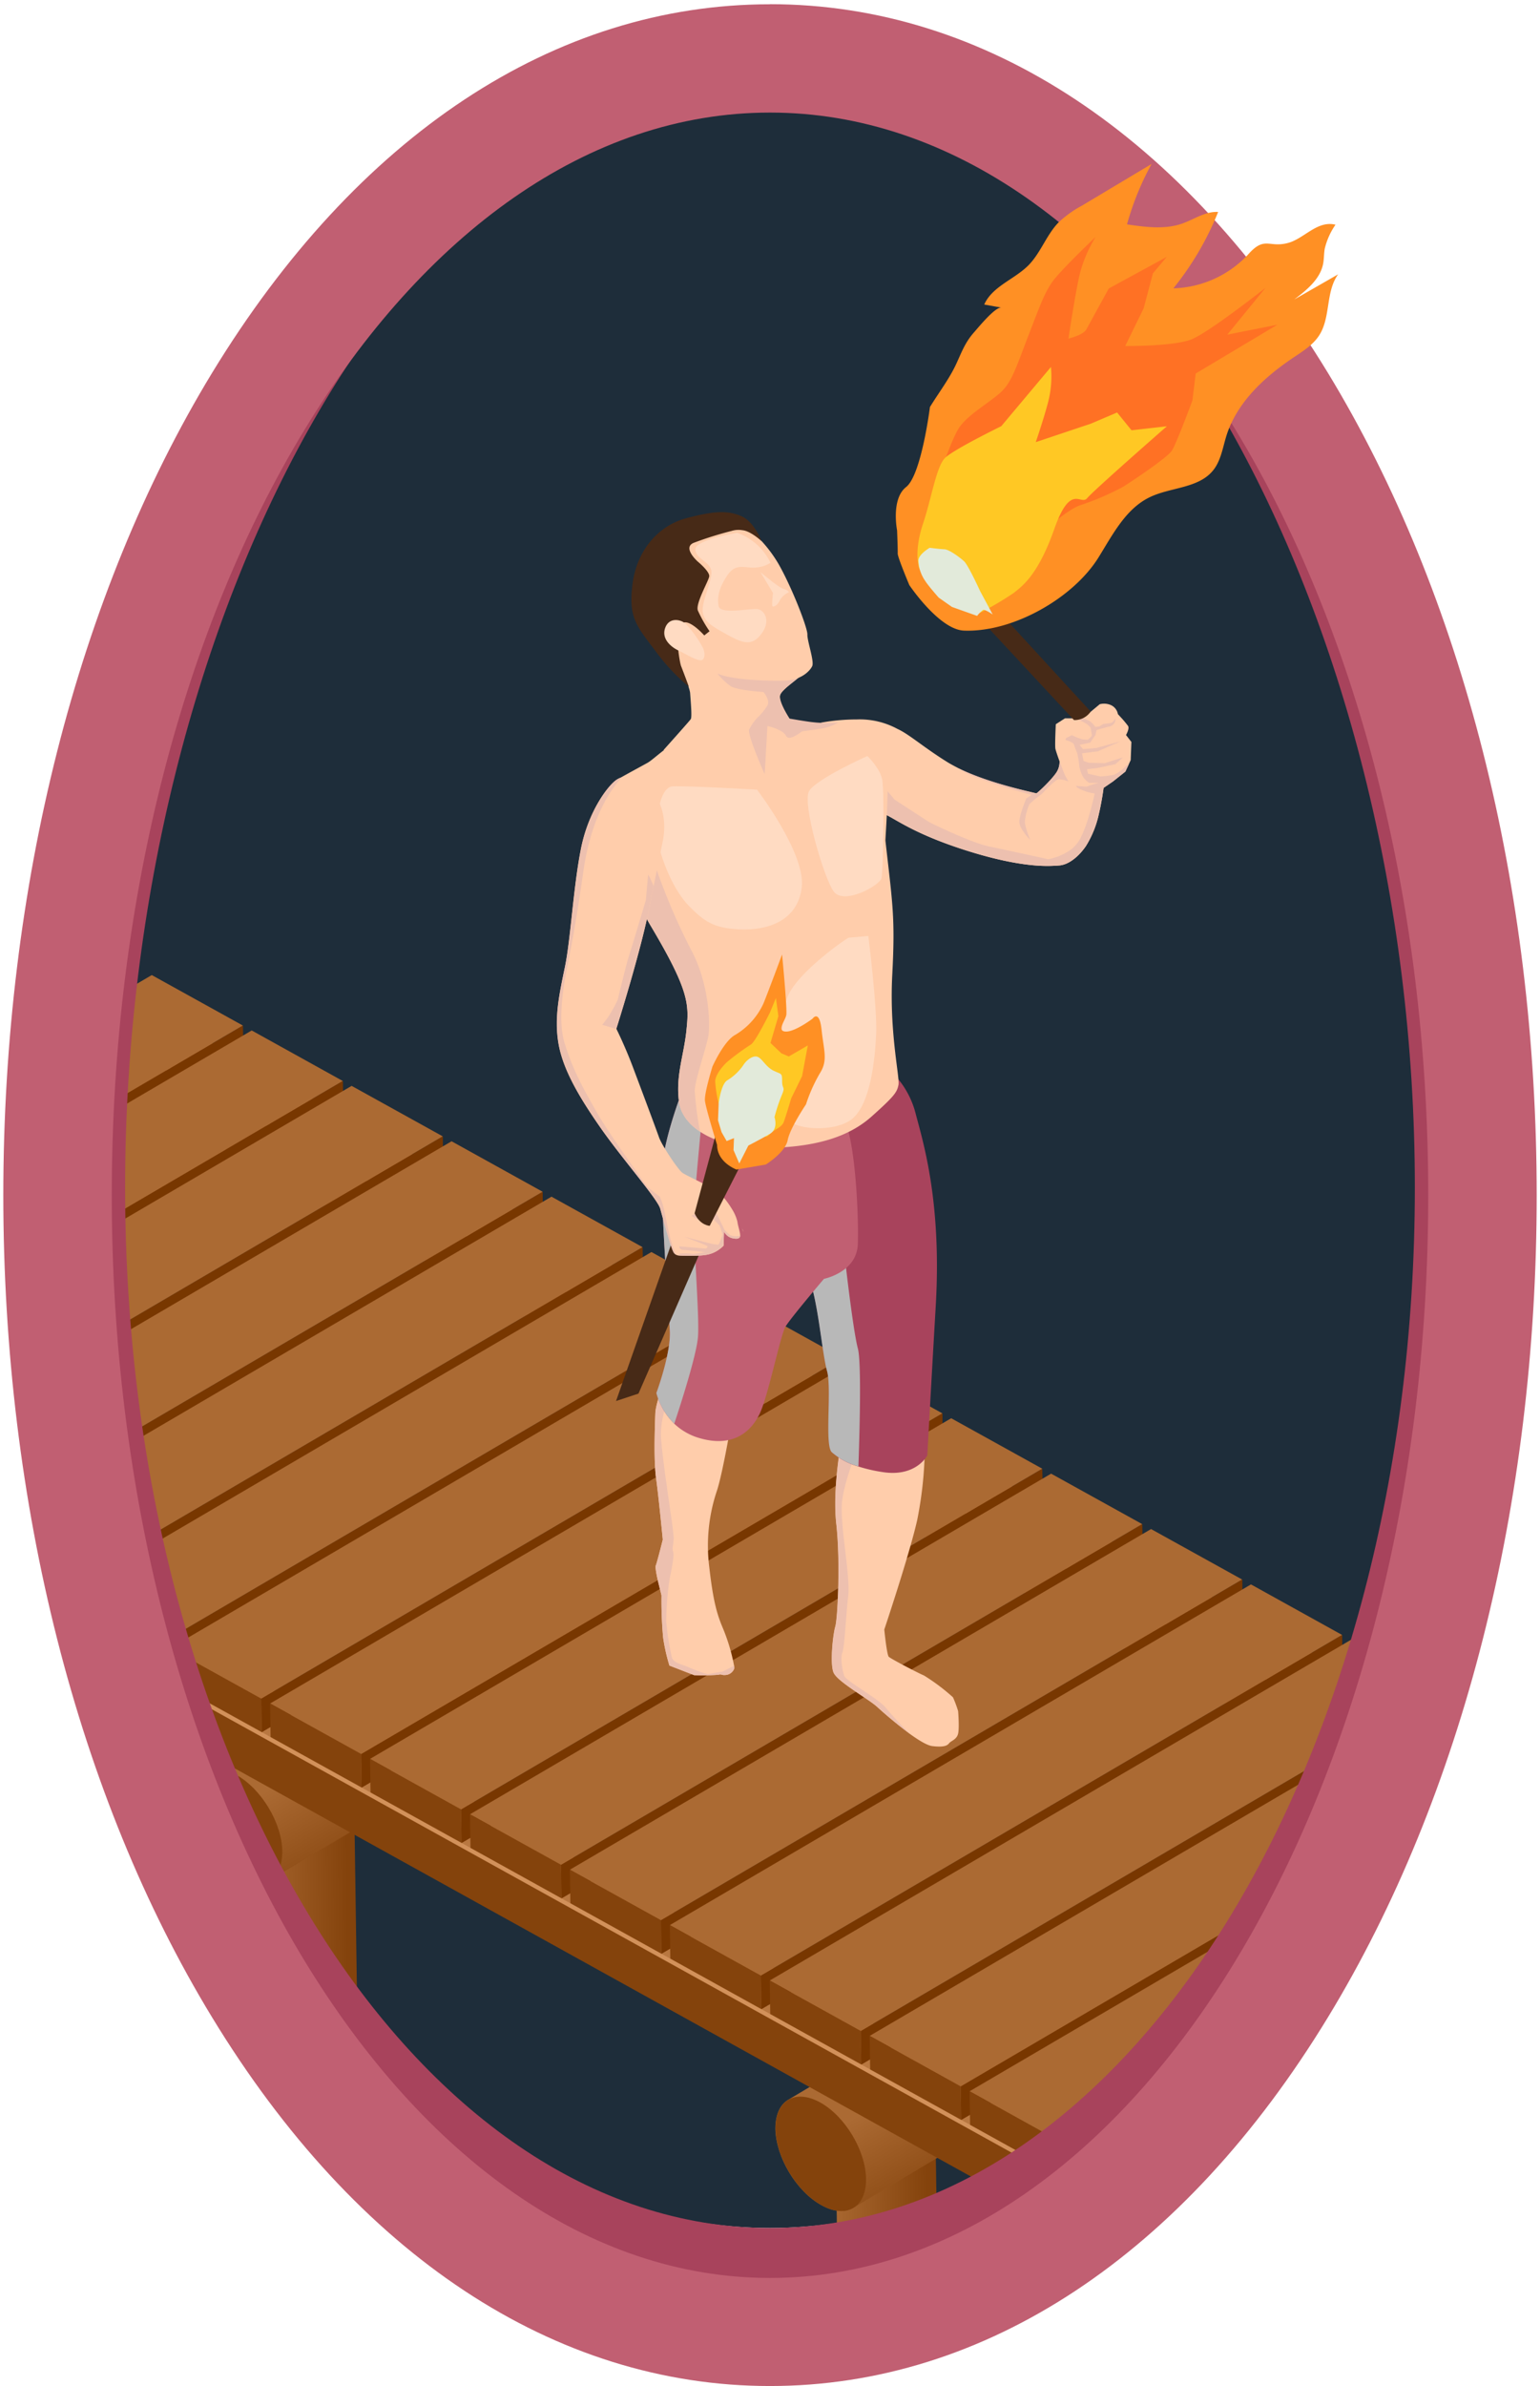 <svg xmlns="http://www.w3.org/2000/svg" xmlns:xlink="http://www.w3.org/1999/xlink" viewBox="0 0 367.32 568.94"><defs><style>.cls-1{mask:url(#mask);}.cls-2,.cls-26,.cls-27,.cls-5{mix-blend-mode:multiply;}.cls-2{fill:url(#linear-gradient);}.cls-3{fill:none;}.cls-4{isolation:isolate;}.cls-5{fill:#1e2d3a;}.cls-6{clip-path:url(#clip-path);}.cls-7{filter:url(#filter);}.cls-8{fill:url(#linear-gradient-2);}.cls-9{fill:url(#linear-gradient-3);}.cls-10{fill:url(#linear-gradient-4);}.cls-11{fill:url(#linear-gradient-5);}.cls-12{fill:#84430c;}.cls-13{fill:url(#linear-gradient-6);}.cls-14{fill:url(#linear-gradient-7);}.cls-15{fill:#783700;}.cls-16{fill:#b87740;}.cls-17{fill:#d2915a;}.cls-18{fill:#ab6a33;}.cls-19{mix-blend-mode:soft-light;}.cls-20{fill:#a8435c;}.cls-21{fill:#c15f72;}.cls-22{mask:url(#mask-2);}.cls-23{fill:#ffb3c5;}.cls-24{filter:url(#filter-2);}.cls-25{fill:#ffcdab;}.cls-26{fill:#edc0af;}.cls-27{fill:#b8b8b8;}.cls-28{fill:#472a17;}.cls-29{fill:#ffdbc2;}.cls-30{fill:#ff9024;}.cls-31{fill:#ff7124;}.cls-32{fill:#ffc824;}.cls-33{fill:#e2eada;}.cls-34{filter:url(#luminosity-noclip);}</style><filter id="luminosity-noclip" x="0" y="-7724.59" width="367.32" height="32766" filterUnits="userSpaceOnUse" color-interpolation-filters="sRGB"><feFlood flood-color="#fff" result="bg"/><feBlend in="SourceGraphic" in2="bg"/></filter><mask id="mask" x="0" y="-7724.59" width="367.32" height="32766" maskUnits="userSpaceOnUse"><g class="cls-34"/></mask><linearGradient id="linear-gradient" x1="183.66" y1="283.08" x2="183.66" gradientUnits="userSpaceOnUse"><stop offset="0"/><stop offset="0.08" stop-color="#070707"/><stop offset="0.2" stop-color="#1b1b1b"/><stop offset="0.34" stop-color="#3c3c3c"/><stop offset="0.51" stop-color="#6a6a6a"/><stop offset="0.69" stop-color="#a5a5a5"/><stop offset="0.87" stop-color="#ebebeb"/><stop offset="0.92" stop-color="#fff"/></linearGradient><clipPath id="clip-path"><path class="cls-3" d="M183.23,28.75c-44.75,0-86,28.12-116.08,79.18-28,47.43-43.38,110-43.38,176.23S39.17,413,67.15,460.42c30.1,51.06,71.33,79.18,116.08,79.18s86-28.12,116.07-79.18c28-47.44,43.38-110,43.38-176.26s-15.4-128.8-43.38-176.23C269.2,56.87,228,28.75,183.23,28.75Z"/></clipPath><filter id="filter"><feOffset dx="11.34" dy="-2.83" input="SourceAlpha"/><feGaussianBlur stdDeviation="2.83" result="blur"/><feFlood/><feComposite operator="in" in2="blur"/><feComposite in="SourceGraphic"/></filter><linearGradient id="linear-gradient-2" x1="18.45" y1="410.93" x2="42.29" y2="410.93" gradientTransform="matrix(1, -0.01, 0.01, 1, 25.25, 51.47)" gradientUnits="userSpaceOnUse"><stop offset="0" stop-color="#ab6a33"/><stop offset="1" stop-color="#84430c"/></linearGradient><linearGradient id="linear-gradient-3" x1="155.94" y1="490.15" x2="179.78" y2="490.15" xlink:href="#linear-gradient-2"/><linearGradient id="linear-gradient-4" x1="288.47" y1="414.92" x2="312.32" y2="414.92" xlink:href="#linear-gradient-2"/><linearGradient id="linear-gradient-5" x1="-3094.17" y1="411.71" x2="-3108.85" y2="437.13" gradientTransform="matrix(-1, 0.01, 0.01, 1, -2849.4, 93.62)" xlink:href="#linear-gradient-2"/><linearGradient id="linear-gradient-6" x1="-2816.14" y1="252.67" x2="-2830.82" y2="278.09" gradientTransform="matrix(-1, 0.01, 0.01, 1, -2849.4, 93.62)" xlink:href="#linear-gradient-2"/><linearGradient id="linear-gradient-7" x1="-2956.09" y1="331.58" x2="-2970.77" y2="357" gradientTransform="matrix(-1, 0.01, 0.01, 1, -2849.4, 93.62)" xlink:href="#linear-gradient-2"/><mask id="mask-2" x="0" y="0" width="367.32" height="283.08" maskUnits="userSpaceOnUse"><g class="cls-1"><path class="cls-2" d="M367.32,283.08h-7.64c0-71.68-17.17-139.41-48.35-190.68C278.1,37.74,232.75,7.65,183.66,7.65S89.23,37.74,56,92.4C24.81,143.67,7.64,211.4,7.64,283.08H0C0,210,17.58,140.86,49.49,88.41,84.16,31.4,131.82,0,183.66,0s99.5,31.4,134.17,88.41C349.74,140.86,367.32,210,367.32,283.08Z"/></g></mask><filter id="filter-2"><feOffset dx="5.67" dy="-8.5" input="SourceAlpha"/><feGaussianBlur stdDeviation="2.83" result="blur-2"/><feFlood/><feComposite operator="in" in2="blur-2"/><feComposite in="SourceGraphic"/></filter></defs><g class="cls-4"><g id="Ebene_2" data-name="Ebene 2"><g id="Ebene_1-2" data-name="Ebene 1"><path class="cls-5" d="M183.67,20.38c-44.75,0-86,28.11-116.09,79.17-28,47.44-43.37,110-43.37,176.24S39.6,404.61,67.58,452.05c30.11,51.05,71.34,79.18,116.09,79.18s86-28.13,116.07-79.18c28-47.44,43.37-110,43.37-176.26S327.72,147,299.74,99.55c-30.1-51.06-71.33-79.17-116.07-79.17Z"/><g class="cls-6"><g class="cls-7"><path class="cls-8" d="M69.56,427.12c-4.69-2.59-12.23-2.48-16.85.25-2.31,1.37-3.45,3.14-3.42,4.89l.87,59.64c0,1.75,1.22,3.49,3.57,4.79,4.69,2.6,12.24,2.49,16.85-.25,2.31-1.37,3.45-3.14,3.42-4.89l-.87-59.64C73.1,430.16,71.91,428.43,69.56,427.12Z"/><path class="cls-9" d="M208.2,504.32c-4.7-2.6-12.24-2.49-16.86.25-2.31,1.37-3.45,3.13-3.42,4.88l.88,59.65c0,1.75,1.21,3.48,3.56,4.78,4.69,2.61,12.24,2.5,16.85-.25,2.31-1.36,3.45-3.13,3.42-4.88l-.87-59.65C211.73,507.35,210.54,505.62,208.2,504.32Z"/><path class="cls-10" d="M339.62,427.15c-4.7-2.59-12.24-2.48-16.86.25-2.31,1.37-3.45,3.14-3.42,4.89l.87,59.64c0,1.75,1.22,3.49,3.57,4.79,4.69,2.6,12.24,2.49,16.85-.25,2.31-1.37,3.45-3.14,3.42-4.89l-.87-59.64C343.15,430.19,342,428.45,339.62,427.15Z"/><path class="cls-11" d="M176.69,503.47l147.24-87.59c1.92-1.12,4.58-1,7.54.65,6,3.3,10.86,11.46,11,18.23.05,3.41-1.13,5.81-3.07,6.94L192.13,529.29c-1.92,1.11-4.58,1-7.53-.65-6-3.3-10.86-11.46-11-18.23C173.59,507,174.76,504.6,176.69,503.47Z"/><path class="cls-12" d="M173.64,510.41c.1,6.77,5,14.93,11,18.23,3,1.64,5.61,1.76,7.53.65s3.11-3.53,3.06-6.94c-.1-6.77-5-14.93-10.95-18.23-3-1.64-5.63-1.77-7.55-.65S173.59,507,173.64,510.41Z"/><path class="cls-13" d="M-103.64,348.52,43.6,260.93c1.92-1.12,4.58-1,7.54.65,6,3.3,10.86,11.46,11,18.23,0,3.4-1.13,5.81-3.07,6.94L-88.2,374.34c-1.92,1.11-4.58,1-7.54-.65-5.94-3.3-10.85-11.46-11-18.23C-106.74,352.05-105.57,349.65-103.64,348.52Z"/><path class="cls-14" d="M37.46,425.37,184.7,337.78c1.91-1.12,4.58-1,7.54.65,5.95,3.3,10.85,11.46,10.95,18.23.05,3.41-1.12,5.81-3.06,6.94L52.89,451.19c-1.92,1.11-4.57,1-7.53-.65-6-3.3-10.86-11.47-11-18.23C34.35,428.9,35.53,426.5,37.46,425.37Z"/><path class="cls-12" d="M34.4,432.31c.1,6.76,5,14.93,11,18.23,3,1.63,5.61,1.76,7.53.65S56,447.66,56,444.25c-.1-6.77-5-14.93-11-18.23-3-1.64-5.62-1.77-7.54-.65S34.35,428.9,34.4,432.31Z"/><polygon class="cls-15" points="252 515.77 241.5 521.93 241.67 533.66 252.17 527.5 252 515.77"/><polygon class="cls-16" points="-103.41 318.82 -113.91 324.97 241.5 521.93 252 515.77 -103.41 318.82"/><polygon class="cls-12" points="-113.91 324.97 -113.73 336.7 241.67 533.66 241.5 521.93 -113.91 324.97"/><polygon class="cls-17" points="241.25 522.36 -114.15 325.4 -113.67 324.54 241.74 521.49 241.25 522.36"/><polygon class="cls-16" points="24.98 243.63 14.48 249.78 369.89 446.73 380.38 440.58 24.98 243.63"/><polygon class="cls-12" points="14.48 249.78 14.65 261.51 370.06 458.46 369.89 446.73 14.48 249.78"/><polygon class="cls-17" points="369.64 447.16 14.24 250.21 14.72 249.35 370.13 446.3 369.64 447.16"/><polygon class="cls-15" points="-91.92 336.57 46.7 255.36 46.58 247.37 -92.04 328.58 -91.92 336.57"/><polygon class="cls-15" points="-68.09 349.78 70.53 268.57 70.41 260.57 -68.2 341.79 -68.09 349.78"/><polygon class="cls-15" points="-44.25 362.99 94.37 281.78 94.25 273.78 -44.37 355 -44.25 362.99"/><polygon class="cls-15" points="-20.42 376.2 118.2 294.99 118.08 286.99 -20.53 368.2 -20.42 376.2"/><polygon class="cls-15" points="3.42 389.41 142.03 308.19 141.92 300.2 3.3 381.41 3.42 389.41"/><polygon class="cls-15" points="27.25 402.62 165.87 321.4 165.75 313.41 27.14 394.62 27.25 402.62"/><polygon class="cls-15" points="51.09 415.82 189.7 334.61 189.59 326.62 50.97 407.83 51.09 415.82"/><polygon class="cls-15" points="74.92 429.03 213.54 347.82 213.42 339.82 74.81 421.04 74.92 429.03"/><polygon class="cls-15" points="98.76 442.24 237.37 361.03 237.26 353.04 98.64 434.25 98.76 442.24"/><polygon class="cls-15" points="122.59 455.45 261.21 374.24 261.09 366.24 122.48 447.45 122.59 455.45"/><polygon class="cls-15" points="146.43 468.66 285.04 387.45 284.93 379.45 146.31 460.66 146.43 468.66"/><polygon class="cls-15" points="170.26 481.87 308.88 400.65 308.76 392.66 170.14 473.87 170.26 481.87"/><polygon class="cls-15" points="194.1 495.07 332.71 413.86 332.59 405.87 193.98 487.08 194.1 495.07"/><polygon class="cls-15" points="217.93 508.28 356.55 427.07 356.43 419.08 217.81 500.29 217.93 508.28"/><polygon class="cls-15" points="241.76 521.49 380.38 440.28 380.26 432.29 241.65 513.5 241.76 521.49"/><polygon class="cls-15" points="-91.92 336.57 46.7 255.36 46.58 247.37 -92.04 328.58 -91.92 336.57"/><polygon class="cls-15" points="-68.09 349.78 70.53 268.57 70.41 260.57 -68.2 341.79 -68.09 349.78"/><polygon class="cls-15" points="-44.25 362.99 94.37 281.78 94.25 273.78 -44.37 355 -44.25 362.99"/><polygon class="cls-15" points="-20.42 376.2 118.2 294.99 118.08 286.99 -20.53 368.2 -20.42 376.2"/><polygon class="cls-15" points="3.42 389.41 142.03 308.19 141.92 300.2 3.3 381.41 3.42 389.41"/><polygon class="cls-15" points="27.25 402.62 165.87 321.4 165.75 313.41 27.14 394.62 27.25 402.62"/><polygon class="cls-15" points="51.09 415.82 189.7 334.61 189.59 326.62 50.97 407.83 51.09 415.82"/><polygon class="cls-15" points="74.92 429.03 213.54 347.82 213.42 339.82 74.81 421.04 74.92 429.03"/><polygon class="cls-15" points="98.76 442.24 237.37 361.03 237.26 353.04 98.64 434.25 98.76 442.24"/><polygon class="cls-15" points="122.59 455.45 261.21 374.24 261.09 366.24 122.48 447.45 122.59 455.45"/><polygon class="cls-15" points="146.43 468.66 285.04 387.45 284.93 379.45 146.31 460.66 146.43 468.66"/><polygon class="cls-15" points="170.26 481.87 308.88 400.65 308.76 392.66 170.14 473.87 170.26 481.87"/><polygon class="cls-15" points="194.1 495.07 332.71 413.86 332.59 405.87 193.98 487.08 194.1 495.07"/><polygon class="cls-15" points="217.93 508.28 356.55 427.07 356.43 419.08 217.81 500.29 217.93 508.28"/><polygon class="cls-15" points="241.76 521.49 380.38 440.28 380.26 432.29 241.65 513.5 241.76 521.49"/><polygon class="cls-18" points="46.58 247.35 24.86 235.32 -113.75 316.54 -92.04 328.58 46.58 247.35"/><polygon class="cls-18" points="70.41 260.57 48.7 248.53 -89.92 329.75 -68.2 341.79 70.41 260.57"/><polygon class="cls-18" points="94.25 273.77 72.53 261.74 -66.08 342.96 -44.37 355 94.25 273.77"/><polygon class="cls-18" points="118.08 286.98 96.37 274.95 -42.25 356.17 -20.53 368.2 118.08 286.98"/><polygon class="cls-18" points="141.92 300.19 120.2 288.16 -18.42 369.38 3.3 381.41 141.92 300.19"/><polygon class="cls-18" points="165.75 313.4 144.04 301.36 5.42 382.59 27.14 394.62 165.75 313.4"/><polygon class="cls-18" points="189.59 326.61 167.87 314.57 29.25 395.8 50.97 407.83 189.59 326.61"/><polygon class="cls-18" points="213.42 339.82 191.71 327.78 53.09 409 74.81 421.04 213.42 339.82"/><polygon class="cls-18" points="237.26 353.02 215.54 340.99 76.92 422.21 98.64 434.25 237.26 353.02"/><polygon class="cls-18" points="261.09 366.23 239.37 354.2 100.76 435.42 122.48 447.45 261.09 366.23"/><polygon class="cls-18" points="284.93 379.44 263.21 367.41 124.59 448.63 146.31 460.66 284.93 379.44"/><polygon class="cls-18" points="308.76 392.65 287.04 380.61 148.43 461.84 170.14 473.87 308.76 392.65"/><polygon class="cls-18" points="332.59 405.86 310.88 393.82 172.26 475.05 193.98 487.08 332.59 405.86"/><polygon class="cls-18" points="356.43 419.07 334.71 407.03 196.1 488.25 217.81 500.29 356.43 419.07"/><polygon class="cls-18" points="380.26 432.28 358.55 420.24 219.93 501.46 241.65 513.5 380.26 432.28"/><polygon class="cls-12" points="3.42 389.41 -18.3 377.37 -18.42 369.38 3.3 381.41 3.42 389.41"/><polygon class="cls-12" points="27.25 402.62 5.54 390.58 5.42 382.59 27.14 394.62 27.25 402.62"/><polygon class="cls-12" points="51.09 415.82 29.37 403.79 29.25 395.8 50.97 407.83 51.09 415.82"/><polygon class="cls-12" points="74.92 429.03 53.2 417 53.09 409 74.81 421.04 74.92 429.03"/><polygon class="cls-12" points="98.76 442.24 77.04 430.21 76.92 422.21 98.64 434.25 98.76 442.24"/><polygon class="cls-12" points="122.59 455.45 100.88 443.42 100.76 435.42 122.48 447.45 122.59 455.45"/><polygon class="cls-12" points="146.43 468.66 124.71 456.62 124.59 448.63 146.31 460.66 146.43 468.66"/><polygon class="cls-12" points="170.26 481.87 148.55 469.83 148.43 461.84 170.14 473.87 170.26 481.87"/><polygon class="cls-12" points="194.1 495.07 172.38 483.04 172.26 475.05 193.98 487.08 194.1 495.07"/><polygon class="cls-12" points="217.93 508.28 196.21 496.25 196.1 488.25 217.81 500.29 217.93 508.28"/><polygon class="cls-12" points="241.76 521.49 220.05 509.46 219.93 501.46 241.65 513.5 241.76 521.49"/></g></g><path class="cls-20" d="M183.36,20.38c85,0,154.11,125.75,154.11,262.75s-68.85,248.1-153.8,248.1S29.84,420.17,29.84,283.13,98.41,20.38,183.36,20.38Zm.31-10.13c-50.3,0-96.6,30-130.42,84.58C21.82,145.52,4.51,212.4,4.51,283.13S21.82,420.76,53.25,471.46C87.07,526,133.37,556,183.67,556s96.58-30,130.41-84.59c31.42-50.69,48.72-117.56,48.72-188.32s-17.3-137.61-48.72-188.3c-33.83-54.54-80.14-84.58-130.41-84.58Z"/><path class="cls-21" d="M183.66,26.84c86.73,0,157,115.57,157,258.15s-70.28,258.15-157,258.15-157-115.6-157-258.15,70.29-258.15,157-258.15Zm0-25.82C132.33,1,85.06,32.28,50.53,89,18.45,141.79.79,211.38.79,285S18.45,428.2,50.53,480.91c34.53,56.79,81.8,88,133.13,88s98.61-31.24,133.13-88C348.87,428.2,366.53,358.62,366.53,285S348.87,141.79,316.79,89C282.27,32.28,235,1,183.66,1Z"/><g class="cls-22"><path class="cls-23" d="M367.32,283.08h-7.64c0-71.68-17.17-139.41-48.35-190.68C278.1,37.74,232.75,7.65,183.66,7.65S89.23,37.74,56,92.4C24.81,143.67,7.64,211.4,7.64,283.08H0C0,210,17.58,140.86,49.49,88.41,84.16,31.4,131.82,0,183.66,0s99.5,31.4,134.17,88.41C349.74,140.86,367.32,210,367.32,283.08Z"/></g><g class="cls-24"><path class="cls-25" d="M249.19,211.49c-.28,1.63-.87,3.1-2,3.34l-.16,0c-2.67.28-9,.56-21.56-3.34s-17.25-7.51-19.92-8.78c-1.35-.64-2.2-3-2.8-5.45s-1-4.94-1.42-6.1c-.89-2.37-11.2-10.35-11.2-10.35a48.25,48.25,0,0,1,8.57-.77,18.86,18.86,0,0,1,9.69,2.26c2.8,1.27,6.12,4.31,11.87,7.89.84.52,1.75,1,2.7,1.49,5.58,2.76,12.74,4.61,17.29,5.67l1.28.31,1.07.29c2.62.72,1.93.86,1.93.86s4.47,6.71,4.75,7.88A15.94,15.94,0,0,1,249.19,211.49Z"/><path class="cls-25" d="M264.19,185.41l-.17,4.33-.46,1-.81,1.74-2.94,2.34-2.25,1.54a68.19,68.19,0,0,1-1.31,7,23.94,23.94,0,0,1-2.91,6.88c-1.6,2.34-3.94,4.35-6.16,4.59l-.16,0a6.58,6.58,0,0,1-5.33-2.05,12.28,12.28,0,0,1-1.39-1.57,10.71,10.71,0,0,1-2.3-5.14,12.85,12.85,0,0,1-.05-3,6.64,6.64,0,0,1,3.24-5.12c.09-.08.21-.16.33-.25,1.58-1.26,4.54-4.31,5.06-5.5a4.61,4.61,0,0,0,.47-2.18,2.19,2.19,0,0,0-.11-.29c-.22-.62-.74-2.1-.87-2.66-.17-.73.09-5.89.09-5.89l2.19-1.41,2.48,0,.77,0,.63-.2,1-.32,3.41-2.84a4.08,4.08,0,0,1,2.33.08,2.92,2.92,0,0,1,2,2.28l1.11,1.21s.87,1,1.3,1.6-.47,2.18-.47,2.18Z"/><path class="cls-26" d="M263.56,190.74l-.81,1.74-2.94,2.34-2.25,1.54a68.19,68.19,0,0,1-1.31,7,23.94,23.94,0,0,1-2.91,6.88c-1.6,2.34-3.94,4.35-6.16,4.59l-.16,0c-2.67.28-9,.56-21.56-3.34s-17.25-7.51-19.92-8.78c-1.35-.64-2.2-3-2.8-5.45.74-1.42,1.35-2.41,1.35-2.41l3.62,4.31,8.24,5.36s9.72,4.84,14.25,5.79c3,.63,8.3,1.78,11.49,2.47l2.66.59a13.75,13.75,0,0,0,4.84-1.91,7.88,7.88,0,0,0,2.72-2.86c2.09-3.89,3.52-10.9,3.52-10.9a11.31,11.31,0,0,1-3.64-1.14c-1.49-.86-.53-.63.05-.61s1.77.23,2,0a18.39,18.39,0,0,1,2.56-.78l-2.27,0a5.24,5.24,0,0,1-1.35-1.25,7.73,7.73,0,0,1-1-2.63,24.88,24.88,0,0,0-.51-3.22s-.7-1.68-.78-2.07-1.42-.92-1.83-1,0-.55,0-.55l1.35-.66a12.59,12.59,0,0,0,2.55,1c.52,0,1.16.18,1.36,0s.83-.74.84-1-.3-1.53-.29-1.71-.87-.93-.87-.93l-2.8-1.51-.3-.16L249,177.2l2.73.1.54,2.19,2,.95a6.35,6.35,0,0,1,1.3,1.37l.95-.09,1-.61s1.08-.12,1.7-.22,1.17-1.09,1.17-1.09a1.86,1.86,0,0,1-1.81,2l-2.7.77-.28,1.2-1.24,1.8-2.54.54.83,1,3.17-.26,5.78-1.58-5.42,2.37-3.76.48.36,1.82,1.25.43,3.78.1,4.38-1.39-1.81,1.63-4.26.91-2.53.29.24,1.07,2.94.65a18.82,18.82,0,0,0,3.27-.41,8.25,8.25,0,0,0,2.69-1.93A1.86,1.86,0,0,1,263.56,190.74Z"/><path class="cls-26" d="M249.18,194.85a6,6,0,0,0-2.41-.54c-.77.17-3.25,2.73-3.66,3.21a4.86,4.86,0,0,1-.52.46,26.25,26.25,0,0,0-2.74,2.28,14,14,0,0,0-1.07,4.09c-.05,1.18,1.2,4.22,1.28,4.41A13,13,0,0,1,238,206.1a3.38,3.38,0,0,1-.54-1.7c.07-1.75,1.67-5.52,1.67-5.52l1.3-.87s-13.92-3.55-17.48-6.3c5.58,2.76,12.74,4.61,17.29,5.67l1.28.31c1.58-1.26,4.54-4.31,5.06-5.5a4.61,4.61,0,0,0,.47-2.18c.28.75,1.06,2.84,1.36,3.44S249.18,194.85,249.18,194.85Z"/><path class="cls-25" d="M222.82,422c-.39,1.3-1.66,1.59-2.07,2.11s-1.07,1.08-4.06.72c-1.19-.15-3.17-1.34-5.26-2.85l0,0a102,102,0,0,1-7.9-6.51c-2.11-1.92-9.48-6-10.37-8.16s-.13-9.12.42-10.95,1.26-15.39.24-24.45,1.49-21.4,1.49-21.4l6.15-3,.88-.44,12.58,6.21a92.66,92.66,0,0,1-1.83,17.7c-1.87,8.27-7.84,26.06-7.84,26.06s.59,6,1.07,6.49,7.22,4,8.37,4.45a47.86,47.86,0,0,1,6.94,5.21,26.27,26.27,0,0,1,1.23,3.3S223.21,420.69,222.82,422Z"/><path class="cls-26" d="M211.4,421.93a102,102,0,0,1-7.9-6.51c-2.11-1.92-9.48-6-10.37-8.16s-.13-9.12.42-10.95,1.26-15.39.24-24.45,1.49-21.4,1.49-21.4l6.15-3c-1.06,2.44-6,14.15-6.3,19.69-.32,6.2,2.08,17,1.5,22.09s-.84,11.9-1.37,13.25,0,4.46.47,5.64,7.47,5,9.71,7.36A83.48,83.48,0,0,0,211.4,421.93Z"/><path class="cls-25" d="M169.48,406.27a2.37,2.37,0,0,1-2.13,1.61c-.9.09-1-.3-1.62-.06a51.12,51.12,0,0,1-5.82.1L154,405.63a44.58,44.58,0,0,1-1.5-6.66,97.68,97.68,0,0,1-.39-10.05c-.05-.45-1.71-6.22-1.35-7.17s1.66-6.15,1.66-6.15-1-10.33-1.59-14.56-.33-11.79-.19-15.54c.1-2.49,2-7.29,3.22-10.23.62-1.48,1.09-2.49,1.09-2.49l14.55,10.53s-2.53,15.56-4.14,20.54a41,41,0,0,0-1.86,18.26c.88,7.66,1.72,11,3.2,14.48a45.12,45.12,0,0,1,2.73,9.11A2.21,2.21,0,0,1,169.48,406.27Z"/><path class="cls-26" d="M169.48,406.27a2.37,2.37,0,0,1-2.13,1.61c-.9.09-1-.3-1.62-.06a51.12,51.12,0,0,1-5.82.1L154,405.63a44.58,44.58,0,0,1-1.5-6.66,97.68,97.68,0,0,1-.39-10.05c-.05-.45-1.71-6.22-1.35-7.17s1.66-6.15,1.66-6.15-1-10.33-1.59-14.56-.33-11.79-.19-15.54c.1-2.49,2-7.29,3.22-10.23,1.63.36,2.62.62,2.62.62-.22.57-5,8.82-4.47,15.69s3,21.62,3,23.56-.48,2.42-.13,3.31-.47,4.73-.84,6.57a73,73,0,0,0-.8,10.09,63.14,63.14,0,0,0,1.36,8.66c.47,1.25,2.71,1.72,3.36,2s4.83,2.05,5.42,1.88,3.26-.58,3.26-.58l2.8-1.38A2.21,2.21,0,0,1,169.48,406.27Z"/><path class="cls-20" d="M217.52,319.94c-1.47,25.3-2,35.56-2,35.56s-2.63,5.24-10.63,4a36.45,36.45,0,0,1-5.77-1.32,16.32,16.32,0,0,1-6.29-3.32c-1.89-1.43,0-15.24-1.21-19.46s-2.15-17.46-4.64-23.07a30,30,0,0,1-1.62-6.72c-1.51-9.5-2.11-24.62-.3-27.82,2.41-4.19,22-13.65,22-13.65a21.22,21.22,0,0,1,5.66,9.84C214.35,280.31,219,294.68,217.52,319.94Z"/><path class="cls-27" d="M199.08,358.14a16.32,16.32,0,0,1-6.29-3.32c-1.89-1.43,0-15.24-1.21-19.46s-2.15-17.46-4.64-23.07a30,30,0,0,1-1.62-6.72L196,309.72s1.81,16,2.94,20.29C199.87,333.44,199.31,351.46,199.08,358.14Z"/><path class="cls-21" d="M198.93,305.16c-.22,6.71-8.07,8.26-8.07,8.26s-7.92,9.31-9.16,11.38-4.11,16.44-6.15,20.74-6.41,8.3-14.66,5.77a14.47,14.47,0,0,1-5.74-3.35,16,16,0,0,1-4.26-7.32s3.47-9.31,3.21-14.74-2.6-33.94-1.62-41,4.6-16.33,4.6-16.33l.83,0,19.27-1.21s14.63,3.47,17.87,7.09S199.2,298.49,198.93,305.16Z"/><path class="cls-27" d="M160.81,327.25c-.3,4.19-4.18,16.33-5.66,20.71a16,16,0,0,1-4.26-7.32s3.47-9.31,3.21-14.74-2.6-33.94-1.62-41,4.6-16.33,4.6-16.33l.83,0a67.58,67.58,0,0,1,3.77,7.31s-1.28,12.9-1.74,19.95S161.23,322.05,160.81,327.25Z"/><polygon class="cls-28" points="155.27 302.75 141.27 342.55 146.62 340.78 162.64 304.09 155.27 302.75"/><path class="cls-25" d="M208.63,267.19c-.36,1.73-.88,2.59-6.4,7.52s-13.48,7.35-25.14,7.5c-6.58.07-12.1-1.43-15.79-3.89-2.84-1.87-4.61-4.32-5-7-.86-6.31,1.14-11.09,1.76-17.15s.8-9.29-8.57-25a59.18,59.18,0,0,1-5.17-11.39c-4-12-3.69-22.75-3-23.22.86-.62,5.35-3,7.46-4.18.79-.44,2.07-1.6,3.88-3l0,0a35.13,35.13,0,0,1,14-6.84,45.44,45.44,0,0,1,8.7-1.17,37.18,37.18,0,0,1,7.32.59c1.42.23,2.87.49,4.49.72a31.39,31.39,0,0,0,7.07.21,37.33,37.33,0,0,1,6.84-.14c5.48.47,4.82,11.31,4.94,15s-.53,13-.5,13.18c1.72,15.24,2.35,18.31,1.63,32.06S209,265.45,208.63,267.19Z"/><path class="cls-29" d="M174.89,196.78s11.66,15.2,10.67,23.32-8.35,10.27-14.75,10-8.58-2-12.08-5.51-6.09-9.84-7.18-14.06-.42-14.39,3.28-14.54S174.89,196.78,174.89,196.78Z"/><path class="cls-29" d="M201.21,188.76s-12.24,5.48-13.9,8.37,3.48,20.65,5.88,23.94,10.93-1.42,11.38-3.15.69-20.54.21-23.39S201.21,188.76,201.21,188.76Z"/><path class="cls-29" d="M196.76,232.08c-.59.17-12,8.09-14.51,13.91s-1.27,23.45-1.05,27.73,12,5.11,16.35,1.59,5.46-13.87,5.76-20.17-1.87-23.47-1.87-23.47Z"/><path class="cls-26" d="M163.24,255.76c-.6,3-3.1,10.17-3.2,12.78a80,80,0,0,0,1.26,9.78c-2.84-1.87-4.61-4.32-5-7-.86-6.31,1.14-11.09,1.76-17.15s.8-9.29-8.57-25a59.18,59.18,0,0,1-5.17-11.39l6.66-1.81A151.46,151.46,0,0,0,159.18,235C163.44,242.86,163.84,252.77,163.24,255.76Z"/><path class="cls-25" d="M184.59,183.61c.66,1.69,1.14,3.58.65,4.83-1.07,2.74-2.59,7-9,6.65S162,193.64,158,192.4a9.05,9.05,0,0,1-5.36-5.11l0,0c.45-.51,6.12-6.83,6.45-7.32s0-4.07-.15-6.21-6.09-15.5-6.09-15.5c2.87-9,15.88-5.75,22.22-2.27a22,22,0,0,1,2.09,1.31c5.41,3.84,9.68,10.17,8.91,11.46-.87,1.46-5.29,4-5.67,5.55s2.26,5.56,2.26,5.56A27.73,27.73,0,0,1,184.59,183.61Z"/><path class="cls-25" d="M170.87,303.1c0,.77-.78.91-2,.6a3.13,3.13,0,0,1-1.85-1.53l-.1,3.33a7.6,7.6,0,0,1-1.86,1.42c-1.13.6-2.27,1-5.7,1-2.27,0-3.12,0-3.62-.17a.34.34,0,0,1-.12-.06,2,2,0,0,1-.51-.44c-.62-.71-2.64-8.26-3.29-10.58s-9.16-12-14.25-19.31-8.92-13.8-10-20,.2-11.9,1.54-18.39,2-19.1,3.82-28.17,6.49-15,8.42-16.34a4,4,0,0,1,1.33-.61c1.81-.5,4.09.14,6.24,2.23,2.72,2.62,4.68,7.06,3.49,13-.69,3.4-1.55,7.64-2.17,10.66h0l-.81,3.88c-1.74,10.12-8.09,30.17-8.09,30.17s2,4,3.85,8.89,5.65,15.06,6.33,17,4.62,7.84,5.62,8.49,5.56,2.77,7.69,4,4.07,4.59,4.07,4.59a10.14,10.14,0,0,1,1.31,3C170.34,300.85,170.9,302.32,170.87,303.1Z"/><path class="cls-25" d="M171.58,302.18l-.15-.71A1.58,1.58,0,0,1,171.58,302.18Z"/><path class="cls-26" d="M194.29,180.77a12,12,0,0,1-3.44,1.34c-3.45.59-4.81.67-5.16.78-.13,0-.56.37-1.1.72-1,.62-2.3,1.28-2.8.3-.78-1.52-4.41-2.31-4.41-2.31l-.66,11.5S172.66,184,173,182.48a11.32,11.32,0,0,1,2.37-3.23,13.59,13.59,0,0,0,2.05-2.62c.58-1.34-1-3.14-1-3.14s-6.27-.37-7.85-1.4a16.3,16.3,0,0,1-3.12-3s6-9.06,9-11.21a5.05,5.05,0,0,1,2.67-.61c5.41,3.84,9.68,10.17,8.91,11.46-.87,1.46-5.29,4-5.67,5.55s2.26,5.56,2.26,5.56c1.42.23,2.87.49,4.49.72A31.39,31.39,0,0,0,194.29,180.77Z"/><path class="cls-26" d="M154.09,303.3a29.31,29.31,0,0,0,1.5,4.4,2,2,0,0,1-.51-.44c-.62-.71-2.64-8.26-3.29-10.58s-9.16-12-14.25-19.31-8.92-13.8-10-20,.2-11.9,1.54-18.39,2-19.1,3.82-28.17,6.49-15,8.42-16.34a4,4,0,0,1,1.33-.61c-5.13,5.57-8,14.11-9.18,22.41s-2,13.18-3,18.48-3.56,15.74-1.44,22.57,4.77,11.29,7.68,16.45,12.07,17.76,12.07,17.76,2.62,2.07,2.92,2.29a15.1,15.1,0,0,1,1,3S154,303.05,154.09,303.3Z"/><path class="cls-26" d="M170.87,303.1c0,.77-.78.91-2,.6a3.13,3.13,0,0,1-1.85-1.53l-.1,3.33a7.6,7.6,0,0,1-1.86,1.42c-1.13.6-2.27,1-5.7,1-2.27,0-3.12,0-3.62-.17a.78.78,0,0,0,.8-.35,15.89,15.89,0,0,1,3.1.08c.41,0,2.88-.41,2.88-.41s-4.14-.49-5.17-.53-1-.87-1-.87l6.39.54s.6-.46.19-.68-5-2-5.34-2.13l6.29,1.62s1.83.4,1.91.14a21.38,21.38,0,0,0,.88-2.23c0-.19-.6-2-.71-2.21s-2.27-2.22-2.27-2.22-.63.05-.64.25a12.77,12.77,0,0,0,.8,1.75c-.27-.19-3.34-1.34-3.34-1.34l-1.28-.78s1.16-.48,1.36-1.25a5.61,5.61,0,0,0,.07-1.78l4.59,2.46,1.93,4,1.26,1.17A3.57,3.57,0,0,0,170.87,303.1Z"/><path class="cls-26" d="M150.22,219.8h0l-.81,3.88c-1.74,10.12-8.09,30.17-8.09,30.17l-3.35-1s1.17-1.47,1.37-1.79a33.32,33.32,0,0,0,2.35-4.24c.17-.77,2-8.41,2.84-11s3.84-12.67,3.84-12.67l.56-6.15A23,23,0,0,1,150.22,219.8Z"/><path class="cls-25" d="M172.16,134a31.47,31.47,0,0,1,7.94,9.1c3.21,5.69,6.87,15.15,6.81,16.7s1.7,6.41,1.14,7.55-2.59,3.33-6.61,3.44-14.16-.15-16.87-2.19-10.71-11.09-12.28-19.24.45-11.82.45-11.82S157.4,134,161,134,167.68,132.57,172.16,134Z"/><path class="cls-28" d="M168.88,135.08a84.31,84.31,0,0,0-9.17,2.88c-2.63,1.2,1.06,4.45,1.06,4.45s2.89,2.37,2.72,3.53-3.29,6.41-2.71,8.12a31.79,31.79,0,0,0,2.79,4.95l-1.26,1s-4.15-4.75-5.63-2.54-.19,9.14.11,9.88,1.83,4.87,1.83,4.87a47.11,47.11,0,0,1-8-8.57c-4.63-6.07-6.43-8.08-5.42-15.93s6-13.82,12.76-15.64,10-1.88,13.16-.53,4.82,5.94,4.82,5.94-2.62-2.43-4.56-2.57A5.46,5.46,0,0,0,168.88,135.08Z"/><path class="cls-29" d="M162,163c.29.57.7,2.16-.11,2.81s-4-1.4-5.72-2.2-4.1-2.72-3.2-5.34,3.61-2.13,4.83-1.11A25.25,25.25,0,0,1,162,163Z"/><path class="cls-29" d="M182.5,149.7a5,5,0,0,0-2.21,2c-.53,1.2-1.47,1.57-1.7,1.36s.12-3.16.12-3.16l-3-5s4.37,3.71,5.47,4S182.5,149.7,182.5,149.7Z"/><path class="cls-29" d="M178.11,142.69a7.44,7.44,0,0,1-3.54,1.13c-2.39.25-4.71-1.25-6.77,1.88s-2.43,5.2-2.07,7.3,7.55.53,9.24.73,3.24,2.75,1.09,5.73-4.13,2.65-8,.52-5.8-3.23-6.1-5.52,1.75-6.34,2.05-9.15-3.52-3.24-3.82-5.68,10-4.08,10-4.08A14,14,0,0,1,178.11,142.69Z"/><path class="cls-28" d="M250.5,180.19,221.5,149l2.66-3.84,30.32,33A4.63,4.63,0,0,1,250.5,180.19Z"/><path class="cls-30" d="M211.22,148s-2.81-6.66-2.77-7.54-.15-5.51-.15-5.51-1.49-7.46,2.16-10.33,5.68-19.07,5.68-19.07c2.06-3.37,4.64-6.73,6.29-10.32,1.27-2.75,2.06-5,4.13-7.38.9-1,5.16-6.28,6.63-6l-4.1-.74c1.94-4.37,7.25-6,10.6-9.41,2.91-3,4.24-7.19,7.13-10.17a25.94,25.94,0,0,1,5.58-4L269,47.6A67.2,67.2,0,0,0,263.14,62c4.34.64,8.89,1.26,13.05-.15,2.9-1,5.62-3,8.69-2.81A70.82,70.82,0,0,1,274.2,77.25a25.37,25.37,0,0,0,18-8.26c3.8-4.21,4.83-1.37,9.3-2.55,3.87-1,7-5.45,11.37-4.36a17,17,0,0,0-2.57,5.75c-.2,1.17-.15,2.37-.37,3.53-.7,3.69-3.91,6.29-6.9,8.55l10.47-6c-3,4.14-1.75,10.17-4.47,14.48-1.48,2.34-3.93,3.85-6.23,5.39-6.9,4.63-13.4,10.63-15.92,18.54-.9,2.85-1.32,6-3.18,8.31-3.48,4.35-10.14,4-15.15,6.43-5.73,2.77-8.83,8.92-12.19,14.33-6,9.69-20.38,17.91-32.08,17.47C218.37,158.67,211.22,148,211.22,148Z"/><path class="cls-31" d="M296.18,77.13s-13.35,10.53-17.59,12.26S262.72,91,262.72,91l4.4-9,2.2-8.32,3.3-3.93-13.83,7.54s-4.56,8.33-5.34,9.74-4.27,2.2-4.27,2.2,1.75-11.78,2.85-16A32.64,32.64,0,0,1,255.65,65s-8.8,8.33-10.53,11-2.36,4.4-5.34,12.1-4,11.31-6.63,13.82-8.18,5.5-10.2,8.8-5.32,13.23-5.32,14.55,3.73,12.63,5.32,12.63,19.94-2.38,19.94-2.38,5.84-5.47,9.14-6.57a64.13,64.13,0,0,0,10.22-4.4c2-1.26,10.52-6.91,11.62-8.64S278.74,104,278.74,104l.79-6.44L299,85.93l-11.94,2.36Z"/><path class="cls-32" d="M213.37,143.12s-.93-3.65,1.12-9.76,3.17-13.65,5.27-15.69,13.39-7.55,13.39-7.55L245,96a24.55,24.55,0,0,1-.62,8.17c-1.1,4.25-3,9.75-3,9.75l13.13-4.4,6.27-2.67,3.44,4.24,8.43-.95s-17.44,15.24-19,17.13-3.93-3.77-7.86,7.38-7.74,13.67-9.69,15.24a76.46,76.46,0,0,1-8.05,4.75S213.48,147.41,213.37,143.12Z"/><path class="cls-33" d="M228.11,149.45s-2.8-6.16-3.81-7.1-3.58-2.84-4.7-2.88-3.52-.36-3.52-.36-2.59,1.48-2.7,3A9.18,9.18,0,0,0,215,147c.78,1.23,3.23,4,3.23,4l3.16,2.22,6,2.13a7,7,0,0,1,1.43-1.42c.46-.18,2.29,1.09,2.29,1.09Z"/><path class="cls-28" d="M160,297.8l6.1-22.73,4.26-1.41,3.76.68-1.63,9-8.88,17.44S161.33,300.72,160,297.8Z"/><path class="cls-30" d="M165.37,281.48s-2.73-8.8-2.9-10.56,1.79-8.11,1.79-8.11,2.72-6.11,5.44-7.56a16.87,16.87,0,0,0,6.74-7.51c1.13-2.76,4.43-11.65,4.43-11.65s1.28,13.12,1,14.46-2.35,3.8-.15,3.91,6.42-3.07,6.42-3.07,1.62-2.34,2.15,2.64,1.56,7.27-.39,10.35a37.87,37.87,0,0,0-3.33,7.45s-3.81,5.62-4.37,8.54-5.22,5.8-5.22,5.8L170,287.36S165.37,285.69,165.37,281.48Z"/><path class="cls-32" d="M178,249.87s-3.43,6.95-4.54,7.66a57.09,57.09,0,0,0-5.71,4.19c-1.18,1.11-2.83,3.12-2.83,4.65a29.7,29.7,0,0,0,1.41,7.29c.59,1.31,2.06,4.66,2.06,4.66s2.05.3,3.24.42,2.59-.2,4,.24,1.29,1,2.34-.09,2.81-1.56,3.3-2.86,1.78-5.65,1.78-5.65l2.6-5.31,1.36-7.3-4.54,2.63-1.76-.75-2.6-2.47,1.88-6.4-.59-4.32Z"/><path class="cls-33" d="M166.44,278.45l-.85-2.82.16-4.13s.55-4.44,2-5.38a12.69,12.69,0,0,0,3.81-3.56c.8-1.32,2.43-2.54,3.53-2.05s1.94,2.41,3.79,3.3,2,.45,2,2.48.86,1.17-.13,3.45a40,40,0,0,0-1.69,5.13s1,2.76-1.13,4-5.1,2.77-5.1,2.77l-2.17,4.27-1.37-3.18.11-2.86-1.75.7Z"/></g></g></g></g></svg>